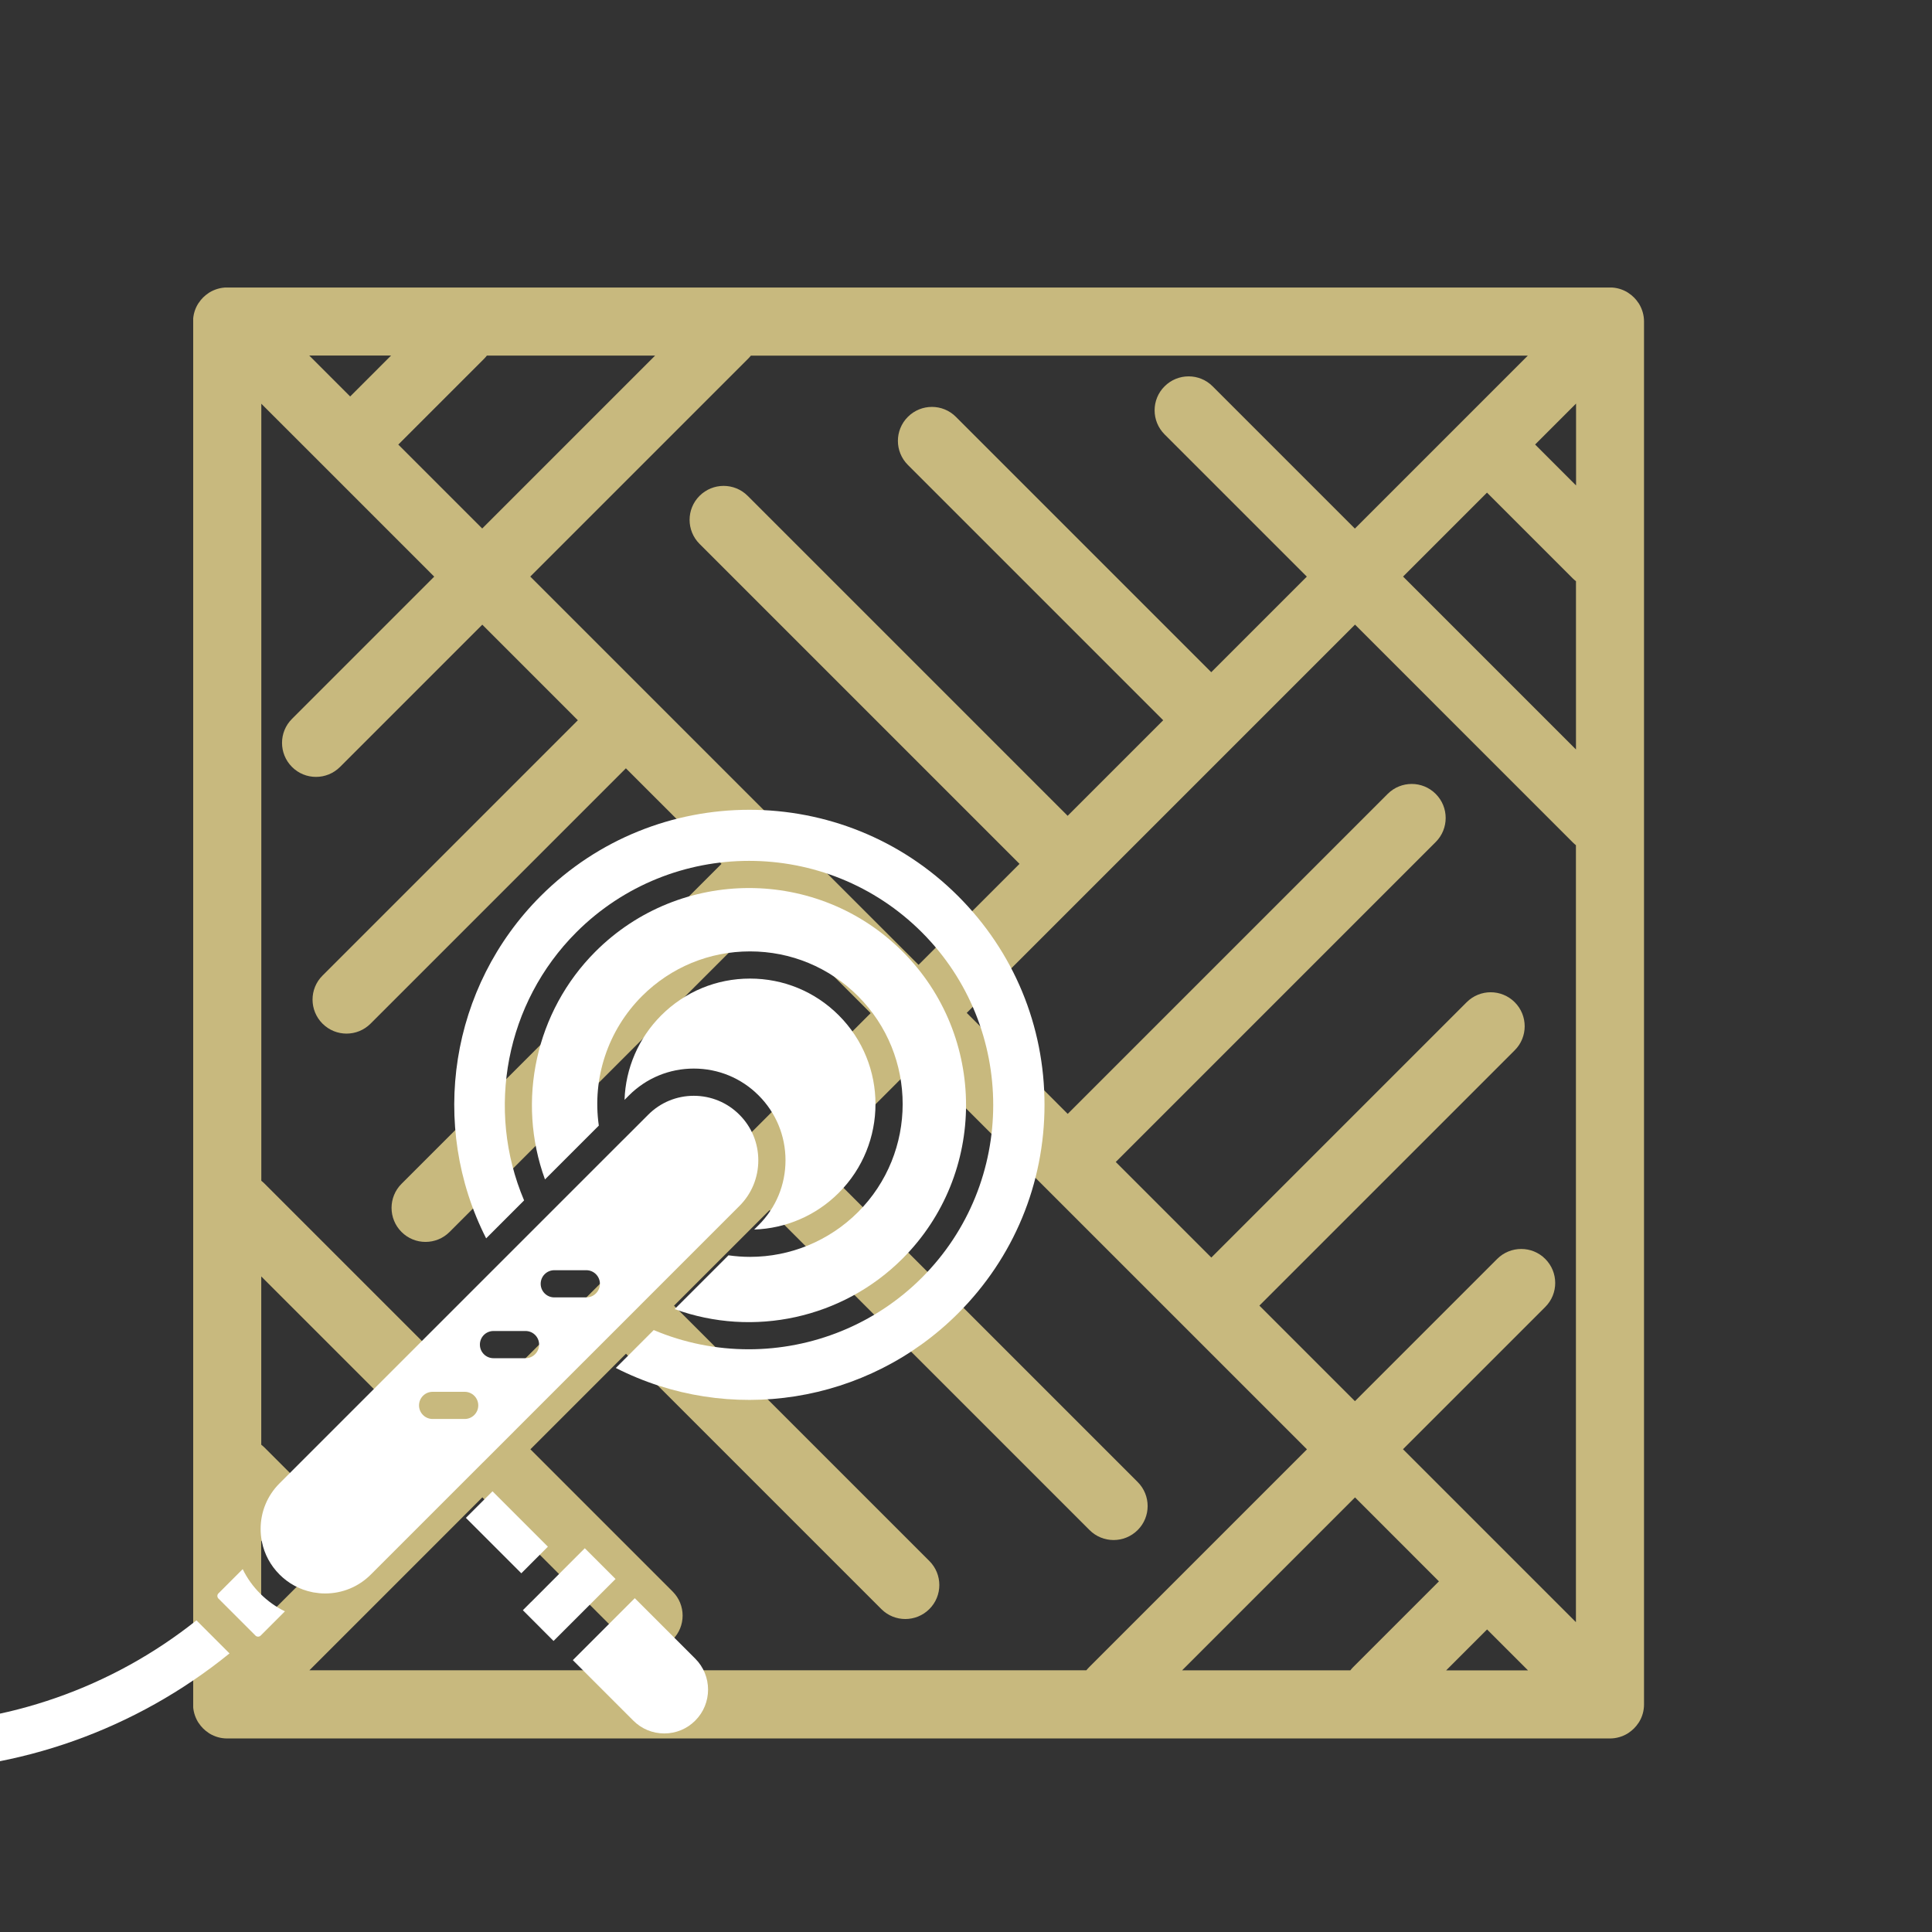 <svg xmlns="http://www.w3.org/2000/svg" xmlns:xlink="http://www.w3.org/1999/xlink" width="512" zoomAndPan="magnify" viewBox="0 0 384 384" height="512" preserveAspectRatio="xMidYMid meet" version="1.0"><rect x="0" y="0" width="384" height="384" fill="#333333" stroke="none"/><defs><clipPath id="60ce2a5846"><path d="M 38.398 57.152 L 327 57.152 L 327 345.902 L 38.398 345.902 Z M 38.398 57.152 " clip-rule="nonzero"/></clipPath><clipPath id="bcb54294d6"><path d="M 0 322 L 46 322 L 46 351.738 L 0 351.738 Z M 0 322 " clip-rule="nonzero"/></clipPath><clipPath id="a8b61e667b"><path d="M 90 160 L 207.574 160 L 207.574 279 L 90 279 Z M 90 160 " clip-rule="nonzero"/></clipPath></defs><g clip-path="url(#60ce2a5846)"><path fill="#c8b97e" d="M 173.016 201.332 L 152.949 181.266 L 89.355 244.859 C 86.715 247.5 82.43 247.5 79.805 244.859 C 77.164 242.219 77.164 237.934 79.805 235.293 L 143.398 171.699 L 124.402 152.707 L 73.652 203.457 C 71.012 206.098 66.742 206.098 64.102 203.457 C 61.461 200.816 61.461 196.531 64.102 193.906 L 114.852 143.156 L 95.859 124.16 L 67.586 152.434 C 64.945 155.074 60.66 155.074 58.035 152.434 C 55.395 149.793 55.395 145.508 58.035 142.883 L 86.305 114.609 L 64.879 93.18 L 64.824 93.125 L 51.938 80.242 L 51.938 234.684 C 52.156 234.859 52.359 235.035 52.562 235.238 L 95.871 278.547 L 173.043 201.375 Z M 39.312 60.473 L 39.324 60.457 L 39.406 60.336 L 39.406 60.32 L 39.488 60.199 L 39.504 60.188 C 40.004 59.426 40.66 58.77 41.422 58.27 L 41.434 58.254 L 41.555 58.172 L 41.57 58.172 L 41.691 58.09 L 41.707 58.078 C 42.715 57.492 43.883 57.137 45.137 57.137 L 320 57.137 C 321.254 57.137 322.422 57.48 323.43 58.078 L 323.445 58.09 L 323.566 58.172 L 323.578 58.172 L 323.703 58.254 L 323.715 58.27 C 324.477 58.77 325.133 59.426 325.633 60.188 L 325.648 60.199 L 325.73 60.32 L 325.73 60.336 L 325.812 60.457 L 325.824 60.473 C 326.41 61.48 326.762 62.648 326.762 63.902 L 326.762 338.766 C 326.762 340.02 326.422 341.188 325.824 342.195 L 325.812 342.211 L 325.73 342.332 L 325.73 342.344 L 325.648 342.469 L 325.633 342.48 C 325.133 343.242 324.477 343.898 323.715 344.398 L 323.703 344.414 L 323.578 344.496 L 323.566 344.496 L 323.445 344.578 L 323.43 344.59 C 322.422 345.176 321.254 345.531 320 345.531 L 45.137 345.531 C 43.883 345.531 42.715 345.188 41.707 344.59 L 41.691 344.578 L 41.57 344.496 L 41.555 344.496 L 41.434 344.414 L 41.422 344.398 C 40.66 343.898 40.004 343.242 39.504 342.48 L 39.488 342.469 L 39.406 342.344 L 39.406 342.332 L 39.324 342.211 L 39.312 342.195 C 38.727 341.188 38.371 340.02 38.371 338.766 L 38.371 63.902 C 38.371 62.648 38.715 61.48 39.312 60.473 Z M 61.461 70.664 L 69.598 78.801 L 77.734 70.664 Z M 96.781 70.664 C 96.621 70.879 96.43 71.086 96.238 71.289 L 79.164 88.363 L 95.844 105.043 L 130.211 70.676 L 96.781 70.676 Z M 149.262 70.664 C 149.086 70.879 148.906 71.086 148.703 71.289 L 105.395 114.598 L 182.566 191.77 L 202.637 171.699 L 139.043 108.105 C 136.402 105.465 136.402 101.18 139.043 98.555 C 141.684 95.914 145.969 95.914 148.609 98.555 L 212.203 162.148 L 231.195 143.156 L 180.445 92.406 C 177.805 89.766 177.805 85.492 180.445 82.855 C 183.086 80.215 187.371 80.215 189.996 82.855 L 240.746 133.605 L 259.742 114.609 L 231.469 86.336 C 228.828 83.695 228.828 79.41 231.469 76.785 C 234.109 74.145 238.395 74.145 241.02 76.785 L 269.293 105.059 L 303.66 70.691 L 149.219 70.691 Z M 313.254 80.215 L 305.117 88.352 L 313.254 96.488 Z M 313.254 115.535 C 313.035 115.371 312.832 115.18 312.629 114.992 L 295.551 97.914 L 278.871 114.598 L 313.238 148.965 L 313.238 115.535 Z M 313.254 168.012 C 313.035 167.836 312.832 167.66 312.629 167.457 L 269.32 124.148 L 192.148 201.32 L 212.215 221.391 L 275.809 157.797 C 278.449 155.156 282.734 155.156 285.359 157.797 C 288 160.434 288 164.719 285.359 167.359 L 221.766 230.953 L 240.762 249.949 L 291.512 199.199 C 294.148 196.559 298.422 196.559 301.062 199.199 C 303.703 201.836 303.703 206.125 301.062 208.75 L 250.312 259.5 L 269.305 278.492 L 297.578 250.219 C 300.219 247.582 304.504 247.582 307.129 250.219 C 309.77 252.859 309.77 257.145 307.129 259.77 L 278.855 288.043 L 313.227 322.414 L 313.227 167.973 Z M 303.703 332.004 L 295.566 323.867 L 287.43 332.004 Z M 268.379 332.004 C 268.543 331.789 268.734 331.582 268.926 331.379 L 286 314.305 L 269.32 297.621 L 234.949 331.992 L 268.379 331.992 Z M 215.902 332.004 C 216.078 331.789 216.258 331.582 216.461 331.379 L 259.77 288.07 L 207.441 235.742 L 182.594 210.898 L 162.527 230.969 L 226.121 294.562 C 228.762 297.199 228.762 301.488 226.121 304.113 C 223.48 306.754 219.195 306.754 216.555 304.113 L 152.961 240.52 L 133.969 259.512 L 184.719 310.262 C 187.359 312.902 187.359 317.176 184.719 319.812 C 182.078 322.453 177.793 322.453 175.168 319.812 L 124.418 269.062 L 105.422 288.059 L 133.695 316.332 C 136.336 318.969 136.336 323.258 133.695 325.883 C 131.055 328.523 126.77 328.523 124.145 325.883 L 95.871 297.609 L 61.504 331.977 L 215.945 331.977 Z M 51.91 322.453 L 60.047 314.316 L 51.91 306.18 Z M 51.91 287.133 C 52.129 287.297 52.332 287.488 52.535 287.676 L 69.613 304.754 L 86.293 288.07 L 51.926 253.703 L 51.926 287.133 Z M 51.91 287.133 " fill-opacity="1" fill-rule="nonzero"/></g><g clip-path="url(#bcb54294d6)"><path fill="#ffffff" d="M -20.27 352.043 C -22.828 352.043 -24.898 349.965 -24.898 347.41 C -24.898 344.852 -22.82 342.781 -20.27 342.781 C 1.305 342.781 22.227 335.465 39.047 322.059 L 45.617 328.629 C 27.012 343.734 3.75 352.043 -20.27 352.043 Z M -20.27 352.043 " fill-opacity="1" fill-rule="evenodd"/></g><path fill="#ffffff" d="M 126.168 317.652 L 113.855 329.965 L 125.867 341.98 C 127.52 343.633 129.699 344.535 132.027 344.535 C 134.355 344.535 136.539 343.633 138.188 341.98 C 141.582 338.586 141.582 333.062 138.188 329.668 Z M 126.168 317.652 " fill-opacity="1" fill-rule="evenodd"/><path fill="#ffffff" d="M 114.547 309.41 L 105.613 318.359 L 105.531 318.434 L 105.441 318.516 L 103.922 320.043 L 110.023 326.152 L 122.344 313.836 L 116.234 307.727 L 114.633 309.328 Z M 114.547 309.41 " fill-opacity="1" fill-rule="evenodd"/><path fill="#ffffff" d="M 97.887 296.406 L 92.598 301.688 L 103.617 312.703 L 108.898 307.414 Z M 97.887 296.406 " fill-opacity="1" fill-rule="evenodd"/><path fill="#ffffff" d="M 48.238 311.875 L 43.426 316.688 C 43.242 316.863 43.203 317.074 43.203 317.203 C 43.203 317.34 43.242 317.551 43.418 317.727 L 50.77 325.078 C 51.062 325.371 51.531 325.371 51.816 325.078 L 56.629 320.266 C 54.836 319.391 53.188 318.207 51.734 316.762 C 50.289 315.324 49.105 313.668 48.238 311.875 Z M 48.238 311.875 " fill-opacity="1" fill-rule="evenodd"/><path fill="#ffffff" d="M 123.75 226.637 L 55.562 294.824 C 53.141 297.238 51.801 300.465 51.801 303.887 C 51.801 304.688 51.875 305.488 52.02 306.254 C 52.031 306.328 52.055 306.41 52.066 306.484 C 52.562 308.922 53.766 311.156 55.562 312.949 L 55.562 312.953 C 57.348 314.738 59.574 315.941 62 316.438 C 62.094 316.449 62.188 316.473 62.289 316.5 C 63.059 316.633 63.836 316.715 64.625 316.715 C 68.047 316.715 71.27 315.387 73.695 312.961 L 95.973 290.684 L 96.035 290.629 L 116.004 270.656 L 116.055 270.609 L 146.965 239.695 C 149.391 237.273 150.719 234.055 150.719 230.629 C 150.719 227.199 149.391 223.98 146.965 221.559 C 144.551 219.133 141.324 217.805 137.902 217.797 C 134.484 217.797 131.258 219.133 128.836 221.559 L 123.895 226.5 C 123.848 226.539 123.797 226.59 123.75 226.637 Z M 85.988 282.035 C 84.496 282.035 83.285 280.824 83.285 279.332 C 83.285 277.84 84.496 276.633 85.988 276.633 L 92.355 276.633 C 93.848 276.633 95.059 277.84 95.059 279.332 C 95.059 280.824 93.848 282.035 92.355 282.035 Z M 104.453 269.953 L 98.086 269.953 C 96.59 269.953 95.383 268.742 95.383 267.25 C 95.383 265.75 96.59 264.547 98.086 264.547 L 104.453 264.547 C 105.945 264.547 107.152 265.75 107.152 267.25 C 107.148 268.742 105.938 269.953 104.453 269.953 Z M 116.535 257.867 L 110.168 257.867 C 108.676 257.867 107.465 256.66 107.465 255.168 C 107.465 253.672 108.676 252.465 110.168 252.465 L 116.535 252.465 C 118.027 252.465 119.238 253.672 119.238 255.168 C 119.238 256.66 118.023 257.867 116.535 257.867 Z M 116.535 257.867 " fill-opacity="1" fill-rule="evenodd"/><path fill="#ffffff" d="M 131.43 201.805 C 126.902 206.332 124.336 212.352 124.133 218.605 L 125.012 217.723 C 128.453 214.281 133.031 212.387 137.902 212.387 C 142.777 212.387 147.348 214.281 150.789 217.73 C 154.23 221.172 156.125 225.746 156.125 230.613 C 156.125 235.48 154.23 240.062 150.781 243.496 L 149.898 244.379 C 156.164 244.176 162.188 241.617 166.715 237.082 C 176.441 227.355 176.441 211.531 166.715 201.805 C 162.004 197.094 155.738 194.5 149.07 194.5 L 149.062 194.5 C 142.398 194.5 136.141 197.102 131.43 201.805 Z M 131.43 201.805 " fill-opacity="1" fill-rule="evenodd"/><path fill="#ffffff" d="M 170.535 240.918 C 164.785 246.66 157.062 249.812 149.086 249.812 C 147.66 249.812 146.219 249.707 144.789 249.504 L 134.098 260.195 C 149.711 265.879 167.48 262.07 179.387 250.156 C 196.215 233.328 196.215 205.953 179.387 189.125 C 162.566 172.297 135.184 172.297 118.355 189.125 C 106.441 201.035 102.625 218.809 108.32 234.422 L 119.02 223.723 C 117.668 214.301 120.824 204.77 127.605 197.98 C 133.344 192.254 140.965 189.098 149.062 189.098 L 149.07 189.098 C 157.176 189.098 164.801 192.254 170.535 197.988 C 182.375 209.82 182.367 229.078 170.535 240.918 Z M 170.535 240.918 " fill-opacity="1" fill-rule="evenodd"/><g clip-path="url(#a8b61e667b)"><path fill="#ffffff" d="M 183.211 253.965 C 173.914 263.258 161.434 268.18 148.805 268.18 C 142.426 268.18 136.004 266.93 129.934 264.359 L 122.398 271.895 C 144.867 283.324 172.375 279.09 190.418 261.047 C 201.504 249.965 207.605 235.242 207.605 219.574 C 207.605 203.902 201.504 189.164 190.418 178.094 C 167.547 155.238 130.336 155.238 107.465 178.094 C 89.441 196.121 85.207 223.637 96.625 246.133 L 104.168 238.59 C 96.488 220.492 100.547 199.305 114.547 185.301 C 133.484 166.371 164.285 166.371 183.223 185.301 C 202.141 204.234 202.141 235.039 183.211 253.965 Z M 183.211 253.965 " fill-opacity="1" fill-rule="evenodd"/></g></svg>